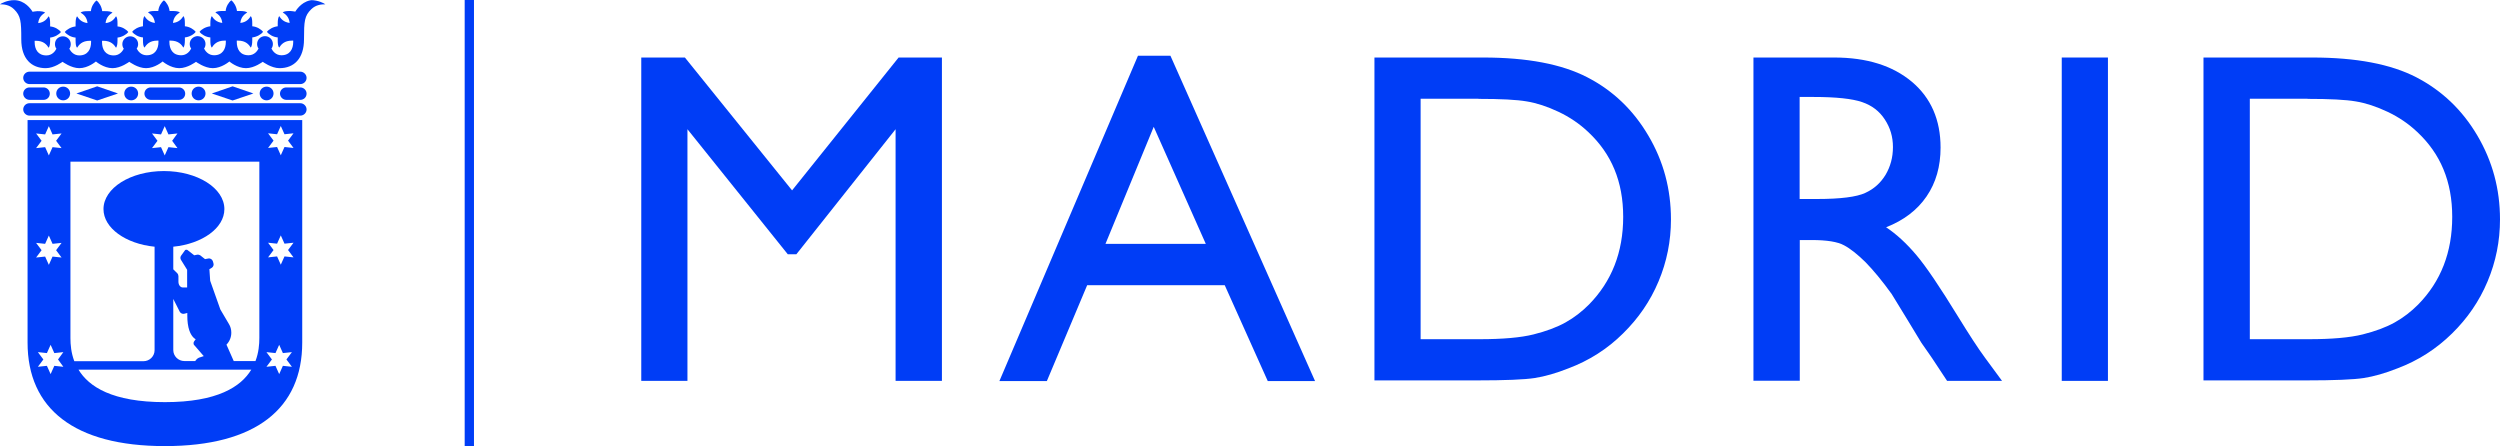 <?xml version="1.0" encoding="UTF-8"?>
<svg width="269px" height="48px" viewBox="0 0 269 48" version="1.1" xmlns="http://www.w3.org/2000/svg" xmlns:xlink="http://www.w3.org/1999/xlink">
    <title>firma_madrid_azul_digital</title>
    <g id="Desktop" stroke="none" stroke-width="1" fill="none" fill-rule="evenodd">
        <g id="Desktop---Madrid-2024" transform="translate(-120, -831)" fill="#003DF6" fill-rule="nonzero">
            <g id="Group-3" transform="translate(120, 614)">
                <g id="firma_madrid_azul_digital" transform="translate(0, 217)">
                    <rect id="Rectangle" x="50" y="0" width="1" height="48"></rect>
                    <g id="Group" transform="translate(69, 6)">
                        <polygon id="Path" points="27.707 0.189 32.351 0.189 32.351 34.983 27.365 34.983 27.365 7.904 16.69 21.357 15.764 21.357 4.969 7.904 4.969 34.983 0 34.983 0 0.189 4.695 0.189 16.227 14.485 27.69 0.189"></polygon>
                        <path d="M53.444,0 L56.94,0 L72.498,35 L67.409,35 L62.783,24.691 L47.978,24.691 L43.643,35 L38.537,35 L53.444,0 Z M60.744,20.241 L55.141,7.646 L49.949,20.241 L60.744,20.241 Z" id="Shape"></path>
                        <path d="M78.89,34.931 L78.89,0.189 L90.593,0.189 C95.305,0.189 99.04,0.893 101.799,2.32 C104.558,3.746 106.734,5.825 108.362,8.591 C109.99,11.34 110.795,14.347 110.795,17.612 C110.795,19.931 110.35,22.165 109.459,24.278 C108.568,26.409 107.282,28.265 105.637,29.88 C103.958,31.546 101.988,32.801 99.743,33.643 C98.441,34.158 97.241,34.502 96.145,34.674 C95.048,34.845 92.958,34.931 89.89,34.931 L78.907,34.931 L78.89,34.931 Z M90.062,4.622 L83.859,4.622 L83.859,30.498 L90.216,30.498 C92.7,30.498 94.637,30.326 96.008,29.983 C97.378,29.639 98.526,29.21 99.452,28.694 C100.377,28.179 101.217,27.526 101.971,26.77 C104.421,24.278 105.655,21.134 105.655,17.337 C105.655,13.54 104.404,10.55 101.885,8.196 C100.96,7.32 99.897,6.598 98.698,6.031 C97.498,5.464 96.35,5.086 95.288,4.914 C94.208,4.725 92.478,4.639 90.096,4.639 L90.062,4.622 Z" id="Shape"></path>
                        <path d="M119.671,34.983 L119.671,0.189 L128.358,0.189 C131.871,0.189 134.647,1.065 136.72,2.801 C138.777,4.536 139.805,6.907 139.805,9.88 C139.805,11.907 139.308,13.66 138.297,15.137 C137.286,16.615 135.829,17.715 133.944,18.454 C135.058,19.192 136.138,20.189 137.2,21.443 C138.263,22.698 139.753,24.914 141.672,28.041 C142.889,30.017 143.849,31.495 144.585,32.491 L146.419,34.983 L140.507,34.983 L138.999,32.698 C138.999,32.698 138.845,32.474 138.708,32.268 L137.748,30.893 L136.206,28.351 L134.544,25.636 C133.516,24.21 132.574,23.076 131.734,22.216 C130.877,21.375 130.106,20.756 129.421,20.395 C128.735,20.017 127.57,19.828 125.942,19.828 L124.657,19.828 L124.657,34.966 L119.688,34.966 L119.671,34.983 Z M126.131,4.433 L124.64,4.433 L124.64,15.412 L126.525,15.412 C129.044,15.412 130.775,15.189 131.7,14.759 C132.642,14.33 133.362,13.677 133.893,12.801 C134.407,11.924 134.681,10.945 134.681,9.828 C134.681,8.711 134.39,7.749 133.807,6.856 C133.225,5.962 132.419,5.344 131.357,4.983 C130.312,4.622 128.564,4.433 126.131,4.433 L126.131,4.433 Z" id="Shape"></path>
                        <polygon id="Path" points="152.844 0.189 157.814 0.189 157.814 34.983 152.844 34.983"></polygon>
                        <path d="M168.095,34.931 L168.095,0.189 L179.798,0.189 C184.51,0.189 188.245,0.893 191.004,2.32 C193.746,3.746 195.939,5.825 197.567,8.591 C199.195,11.357 200,14.347 200,17.612 C200,19.931 199.554,22.165 198.663,24.278 C197.772,26.409 196.487,28.265 194.842,29.88 C193.146,31.546 191.193,32.801 188.948,33.643 C187.646,34.158 186.446,34.502 185.35,34.674 C184.253,34.845 182.162,34.931 179.095,34.931 L168.112,34.931 L168.095,34.931 Z M179.284,4.622 L173.081,4.622 L173.081,30.498 L179.438,30.498 C181.923,30.498 183.842,30.326 185.23,29.983 C186.6,29.639 187.748,29.21 188.674,28.694 C189.599,28.179 190.439,27.526 191.193,26.77 C193.643,24.278 194.859,21.134 194.859,17.337 C194.859,13.54 193.609,10.55 191.09,8.196 C190.164,7.32 189.102,6.598 187.903,6.031 C186.703,5.464 185.555,5.086 184.493,4.914 C183.413,4.725 181.683,4.639 179.301,4.639 L179.284,4.622 Z" id="Shape"></path>
                    </g>
                    <g id="Group">
                        <path d="M32.312,7.712 L3.174,7.712 C2.792,7.712 2.498,8.02 2.498,8.38 C2.498,8.74 2.81,9.048 3.174,9.048 L32.312,9.048 C32.693,9.048 32.988,8.74 32.988,8.38 C32.988,8.02 32.676,7.712 32.312,7.712" id="Path"></path>
                        <path d="M32.312,11.105 L3.174,11.105 C2.792,11.105 2.498,11.413 2.498,11.773 C2.498,12.133 2.81,12.441 3.174,12.441 L32.312,12.441 C32.693,12.441 32.988,12.133 32.988,11.773 C32.988,11.413 32.676,11.105 32.312,11.105" id="Path"></path>
                        <path d="M3.174,10.745 L4.683,10.745 C5.064,10.745 5.359,10.453 5.359,10.076 C5.359,9.699 5.047,9.408 4.683,9.408 L3.174,9.408 C2.792,9.408 2.498,9.717 2.498,10.076 C2.498,10.436 2.81,10.745 3.174,10.745" id="Path"></path>
                        <path d="M32.312,9.408 L30.803,9.408 C30.421,9.408 30.126,9.717 30.126,10.076 C30.126,10.436 30.439,10.745 30.803,10.745 L32.312,10.745 C32.693,10.745 32.988,10.453 32.988,10.076 C32.988,9.699 32.676,9.408 32.312,9.408" id="Path"></path>
                        <path d="M19.252,10.745 C19.633,10.745 19.928,10.453 19.928,10.076 C19.928,9.699 19.616,9.408 19.252,9.408 L16.217,9.408 C15.835,9.408 15.54,9.717 15.54,10.076 C15.54,10.436 15.852,10.745 16.217,10.745 L19.252,10.745 Z" id="Path"></path>
                        <polygon id="Path" points="10.458 9.288 8.221 10.059 10.458 10.813 12.696 10.059"></polygon>
                        <polygon id="Path" points="25.027 9.288 22.79 10.059 25.027 10.813 27.265 10.059"></polygon>
                        <path d="M29.433,10.059 C29.433,9.648 29.103,9.322 28.687,9.322 C28.271,9.322 27.941,9.648 27.941,10.059 C27.941,10.471 28.271,10.796 28.687,10.796 C29.103,10.796 29.433,10.471 29.433,10.059" id="Path"></path>
                        <path d="M22.113,10.059 C22.113,9.648 21.784,9.322 21.368,9.322 C20.951,9.322 20.622,9.648 20.622,10.059 C20.622,10.471 20.951,10.796 21.368,10.796 C21.784,10.796 22.113,10.471 22.113,10.059" id="Path"></path>
                        <path d="M14.864,10.059 C14.864,9.648 14.534,9.322 14.118,9.322 C13.702,9.322 13.372,9.648 13.372,10.059 C13.372,10.471 13.702,10.796 14.118,10.796 C14.534,10.796 14.864,10.471 14.864,10.059" id="Path"></path>
                        <path d="M7.545,10.059 C7.545,9.648 7.215,9.322 6.799,9.322 C6.383,9.322 6.053,9.648 6.053,10.059 C6.053,10.471 6.383,10.796 6.799,10.796 C7.215,10.796 7.545,10.471 7.545,10.059" id="Path"></path>
                        <path d="M33.769,0 C32.624,0 31.947,0.96 31.774,1.251 C31.687,1.234 31.34,1.182 31.236,1.182 C30.803,1.182 30.577,1.217 30.421,1.337 C30.716,1.525 31.098,1.799 31.167,2.468 C30.508,2.382 30.23,2.022 30.04,1.731 C29.936,1.885 29.884,2.108 29.884,2.536 C29.884,2.622 29.884,2.742 29.884,2.828 C29.398,2.879 28.93,3.153 28.722,3.427 C28.93,3.702 29.398,3.993 29.884,4.027 C29.884,4.113 29.884,4.233 29.884,4.318 C29.884,4.747 29.918,4.97 30.04,5.124 C30.248,4.798 30.577,4.37 31.427,4.37 L31.549,4.37 C31.549,4.37 31.549,4.473 31.549,4.524 C31.549,5.261 31.202,5.946 30.282,5.946 C29.675,5.946 29.346,5.501 29.207,5.227 C29.311,5.09 29.363,4.918 29.363,4.73 C29.363,4.267 28.982,3.89 28.513,3.89 C28.045,3.89 27.664,4.267 27.664,4.73 C27.664,4.918 27.716,5.09 27.82,5.227 C27.681,5.501 27.351,5.946 26.744,5.946 C25.825,5.946 25.478,5.278 25.478,4.524 C25.478,4.473 25.478,4.421 25.478,4.37 L25.6,4.37 C26.449,4.37 26.779,4.798 26.987,5.124 C27.091,4.97 27.143,4.747 27.143,4.318 C27.143,4.233 27.143,4.113 27.143,4.027 C27.629,3.976 28.097,3.702 28.305,3.427 C28.097,3.153 27.629,2.862 27.143,2.828 C27.143,2.742 27.143,2.622 27.143,2.536 C27.143,2.108 27.109,1.885 26.987,1.731 C26.796,2.022 26.519,2.399 25.86,2.468 C25.929,1.799 26.311,1.542 26.606,1.337 C26.449,1.234 26.224,1.182 25.79,1.182 C25.704,1.182 25.582,1.182 25.496,1.182 C25.444,0.703 25.166,0.24 24.889,0.034 C24.611,0.24 24.316,0.703 24.281,1.182 C24.195,1.182 24.073,1.182 23.987,1.182 C23.553,1.182 23.328,1.217 23.171,1.337 C23.466,1.525 23.848,1.799 23.917,2.468 C23.258,2.382 22.981,2.022 22.79,1.731 C22.686,1.885 22.634,2.108 22.634,2.536 C22.634,2.622 22.634,2.742 22.634,2.828 C22.148,2.879 21.663,3.153 21.472,3.427 C21.68,3.702 22.148,3.993 22.634,4.027 C22.634,4.113 22.634,4.233 22.634,4.318 C22.634,4.747 22.668,4.97 22.79,5.124 C22.998,4.798 23.328,4.37 24.177,4.37 L24.299,4.37 C24.299,4.37 24.299,4.473 24.299,4.524 C24.299,5.261 23.952,5.946 23.033,5.946 C22.426,5.946 22.096,5.501 21.957,5.227 C22.061,5.09 22.113,4.918 22.113,4.73 C22.113,4.267 21.732,3.89 21.264,3.89 C21.212,3.89 21.142,3.89 21.09,3.907 C20.709,3.993 20.414,4.318 20.414,4.73 C20.414,4.918 20.466,5.09 20.57,5.227 C20.431,5.501 20.102,5.946 19.495,5.946 C18.575,5.946 18.228,5.278 18.228,4.524 C18.228,4.473 18.228,4.421 18.228,4.37 L18.35,4.37 C19.2,4.37 19.529,4.798 19.737,5.124 C19.841,4.97 19.893,4.747 19.893,4.318 C19.893,4.233 19.893,4.113 19.893,4.027 C20.379,3.976 20.865,3.702 21.056,3.427 C20.847,3.153 20.379,2.862 19.893,2.828 C19.893,2.742 19.893,2.622 19.893,2.536 C19.893,2.108 19.859,1.885 19.737,1.731 C19.547,2.022 19.269,2.399 18.61,2.468 C18.679,1.799 19.061,1.542 19.356,1.337 C19.2,1.234 18.974,1.182 18.541,1.182 C18.454,1.182 18.333,1.182 18.246,1.182 C18.194,0.703 17.916,0.24 17.639,0.034 C17.361,0.24 17.066,0.703 17.032,1.182 C16.945,1.182 16.824,1.182 16.737,1.182 C16.303,1.182 16.078,1.217 15.922,1.337 C16.217,1.525 16.598,1.799 16.667,2.468 C16.008,2.382 15.731,2.022 15.54,1.731 C15.436,1.885 15.384,2.108 15.384,2.536 C15.384,2.622 15.384,2.742 15.384,2.828 C14.898,2.879 14.413,3.153 14.222,3.427 C14.43,3.702 14.898,3.993 15.384,4.027 C15.384,4.113 15.384,4.233 15.384,4.318 C15.384,4.747 15.419,4.97 15.54,5.124 C15.766,4.798 16.078,4.37 16.928,4.37 L17.049,4.37 C17.049,4.37 17.049,4.473 17.049,4.524 C17.049,5.261 16.702,5.946 15.783,5.946 C15.176,5.946 14.846,5.501 14.708,5.227 C14.812,5.09 14.864,4.918 14.864,4.747 C14.864,4.284 14.482,3.907 14.014,3.907 C13.546,3.907 13.164,4.284 13.164,4.747 C13.164,4.935 13.216,5.107 13.32,5.244 C13.181,5.518 12.852,5.964 12.245,5.964 C11.326,5.964 10.979,5.295 10.979,4.541 C10.979,4.49 10.979,4.438 10.979,4.387 L11.1,4.387 C11.95,4.387 12.279,4.815 12.488,5.141 C12.592,4.987 12.644,4.764 12.644,4.336 C12.644,4.25 12.644,4.13 12.644,4.044 C13.129,3.993 13.598,3.719 13.806,3.444 C13.598,3.17 13.129,2.879 12.644,2.845 C12.644,2.759 12.644,2.639 12.644,2.553 C12.644,2.125 12.609,1.902 12.488,1.748 C12.297,2.039 12.019,2.416 11.36,2.485 C11.43,1.816 11.811,1.559 12.106,1.354 C11.95,1.251 11.724,1.2 11.291,1.2 C11.204,1.2 11.083,1.2 10.996,1.2 C10.944,0.72 10.667,0.257 10.389,0.051 C10.111,0.257 9.817,0.72 9.782,1.2 C9.695,1.2 9.574,1.2 9.487,1.2 C9.054,1.2 8.828,1.234 8.672,1.354 C8.967,1.542 9.348,1.816 9.418,2.485 C8.759,2.399 8.481,2.039 8.29,1.748 C8.186,1.902 8.134,2.125 8.134,2.553 C8.134,2.639 8.134,2.759 8.134,2.845 C7.649,2.896 7.18,3.17 6.972,3.444 C7.18,3.719 7.649,4.01 8.134,4.044 C8.134,4.13 8.134,4.25 8.134,4.336 C8.134,4.764 8.169,4.987 8.29,5.141 C8.499,4.815 8.828,4.387 9.678,4.387 L9.799,4.387 C9.799,4.387 9.799,4.49 9.799,4.541 C9.799,5.278 9.452,5.964 8.533,5.964 C7.926,5.964 7.597,5.518 7.458,5.244 C7.562,5.107 7.614,4.935 7.614,4.747 C7.614,4.284 7.232,3.907 6.764,3.907 C6.521,3.907 6.313,4.01 6.157,4.147 C6.001,4.301 5.914,4.507 5.914,4.747 C5.914,4.935 5.966,5.107 6.07,5.244 C5.932,5.518 5.602,5.964 4.995,5.964 C4.076,5.964 3.729,5.295 3.729,4.541 C3.729,4.49 3.729,4.438 3.729,4.387 L3.85,4.387 C4.7,4.387 5.03,4.815 5.238,5.141 C5.342,4.987 5.394,4.764 5.394,4.336 C5.394,4.25 5.394,4.13 5.394,4.044 C5.88,3.993 6.348,3.719 6.556,3.444 C6.348,3.17 5.88,2.879 5.394,2.845 C5.394,2.759 5.394,2.639 5.394,2.553 C5.394,2.125 5.359,1.902 5.238,1.748 C5.047,2.039 4.77,2.416 4.111,2.485 C4.18,1.816 4.561,1.559 4.856,1.354 C4.7,1.251 4.475,1.2 4.041,1.2 C3.937,1.2 3.573,1.251 3.503,1.268 C3.33,0.977 2.671,0.017 1.509,0.017 C0.78,0.017 0.104,0.377 0,0.463 C0.382,0.463 1.006,0.497 1.509,0.994 C2.237,1.714 2.289,2.279 2.289,4.233 C2.289,6.323 3.382,7.335 4.926,7.335 C5.828,7.335 6.729,6.649 6.729,6.649 C6.729,6.649 7.649,7.335 8.533,7.335 C9.487,7.335 10.32,6.615 10.32,6.615 C10.32,6.615 11.152,7.335 12.106,7.335 C13.008,7.335 13.91,6.649 13.91,6.649 C13.91,6.649 14.829,7.335 15.714,7.335 C16.667,7.335 17.5,6.615 17.5,6.615 C17.5,6.615 18.333,7.335 19.286,7.335 C20.188,7.335 21.09,6.649 21.09,6.649 C21.09,6.649 22.009,7.335 22.894,7.335 C23.848,7.335 24.68,6.615 24.68,6.615 C24.68,6.615 25.513,7.335 26.467,7.335 C27.369,7.335 28.271,6.649 28.271,6.649 C28.271,6.649 29.19,7.335 30.074,7.335 C31.635,7.335 32.711,6.306 32.711,4.233 C32.711,2.279 32.763,1.697 33.491,0.994 C33.994,0.497 34.618,0.463 35,0.463 C34.896,0.36 34.22,0.017 33.491,0.017" id="Path"></path>
                        <path d="M2.966,12.921 L2.966,36.861 C2.966,43.956 7.961,48 17.743,48 C27.525,48 32.52,43.956 32.52,36.861 L32.52,12.921 L2.966,12.921 L2.966,12.921 Z M16.355,14.361 L17.327,14.463 L17.725,13.572 L18.124,14.463 L19.096,14.361 L18.523,15.149 L19.096,15.937 L18.124,15.834 L17.725,16.725 L17.327,15.834 L16.355,15.937 L16.945,15.149 L16.355,14.361 Z M3.885,14.361 L4.856,14.463 L5.255,13.572 L5.654,14.463 L6.625,14.361 L6.036,15.149 L6.625,15.937 L5.654,15.834 L5.255,16.725 L4.856,15.834 L3.885,15.937 L4.475,15.149 L3.885,14.361 Z M3.885,26.134 L4.856,26.236 L5.255,25.345 L5.654,26.236 L6.625,26.134 L6.036,26.922 L6.625,27.71 L5.654,27.607 L5.255,28.498 L4.856,27.607 L3.885,27.71 L4.475,26.922 L3.885,26.134 Z M6.816,39.466 L5.845,39.363 L5.446,40.254 L5.047,39.363 L4.076,39.466 L4.666,38.678 L4.076,37.889 L5.047,37.992 L5.446,37.101 L5.845,37.992 L6.816,37.889 L6.244,38.678 L6.816,39.466 Z M17.743,43.27 C12.089,43.27 9.556,41.608 8.446,39.774 L27.039,39.774 C25.929,41.608 23.397,43.27 17.743,43.27 M20.917,37.152 L21.923,38.318 L21.402,38.489 C21.316,38.523 21.194,38.609 21.125,38.695 L21.003,38.849 L19.841,38.849 C19.182,38.849 18.645,38.318 18.645,37.667 L18.645,32.166 L19.338,33.537 C19.425,33.708 19.651,33.811 19.824,33.759 L20.154,33.674 L20.154,33.948 C20.154,34.273 20.171,34.565 20.206,34.822 C20.362,35.987 20.83,36.381 21.056,36.501 L20.882,36.741 C20.795,36.861 20.813,37.05 20.899,37.152 M27.906,36.364 C27.906,37.05 27.837,37.941 27.49,38.849 L25.149,38.849 L24.368,37.084 C24.698,36.741 24.889,36.296 24.889,35.799 C24.889,35.456 24.802,35.13 24.628,34.856 L23.709,33.297 L22.616,30.212 L22.53,28.961 L22.773,28.824 C22.946,28.721 23.033,28.498 22.963,28.31 L22.894,28.087 C22.825,27.899 22.616,27.779 22.426,27.813 L22.061,27.881 L21.541,27.47 C21.541,27.47 21.316,27.367 21.229,27.402 L20.899,27.47 L20.154,26.888 C20.154,26.888 19.963,26.836 19.911,26.922 L19.477,27.522 C19.39,27.642 19.39,27.847 19.477,27.967 L20.136,29.03 L20.136,30.932 L19.668,30.932 C19.408,30.932 19.2,30.658 19.2,30.315 L19.2,29.715 C19.2,29.612 19.148,29.475 19.078,29.407 L18.645,28.978 L18.645,26.545 C21.767,26.236 24.143,24.54 24.143,22.501 C24.143,20.238 21.229,18.405 17.639,18.405 C14.049,18.405 11.135,20.238 11.135,22.501 C11.135,24.54 13.528,26.236 16.633,26.545 L16.633,37.684 C16.633,38.335 16.095,38.866 15.436,38.866 L7.996,38.866 C7.649,37.958 7.579,37.067 7.579,36.381 L7.579,17.394 L27.906,17.394 L27.906,36.381 L27.906,36.364 Z M31.41,39.466 L30.439,39.363 L30.04,40.254 L29.641,39.363 L28.669,39.466 L29.259,38.678 L28.669,37.889 L29.641,37.992 L30.04,37.101 L30.439,37.992 L31.41,37.889 L30.82,38.678 L31.41,39.466 Z M31.583,27.693 L30.612,27.59 L30.213,28.481 L29.814,27.59 L28.843,27.693 L29.433,26.905 L28.843,26.116 L29.814,26.219 L30.213,25.328 L30.612,26.219 L31.583,26.116 L30.994,26.905 L31.583,27.693 Z M31.583,15.92 L30.612,15.817 L30.213,16.708 L29.814,15.817 L28.843,15.92 L29.433,15.132 L28.843,14.343 L29.814,14.446 L30.213,13.555 L30.612,14.446 L31.583,14.343 L30.994,15.132 L31.583,15.92 Z" id="Shape"></path>
                    </g>
                </g>
            </g>
        </g>
    </g>
</svg>